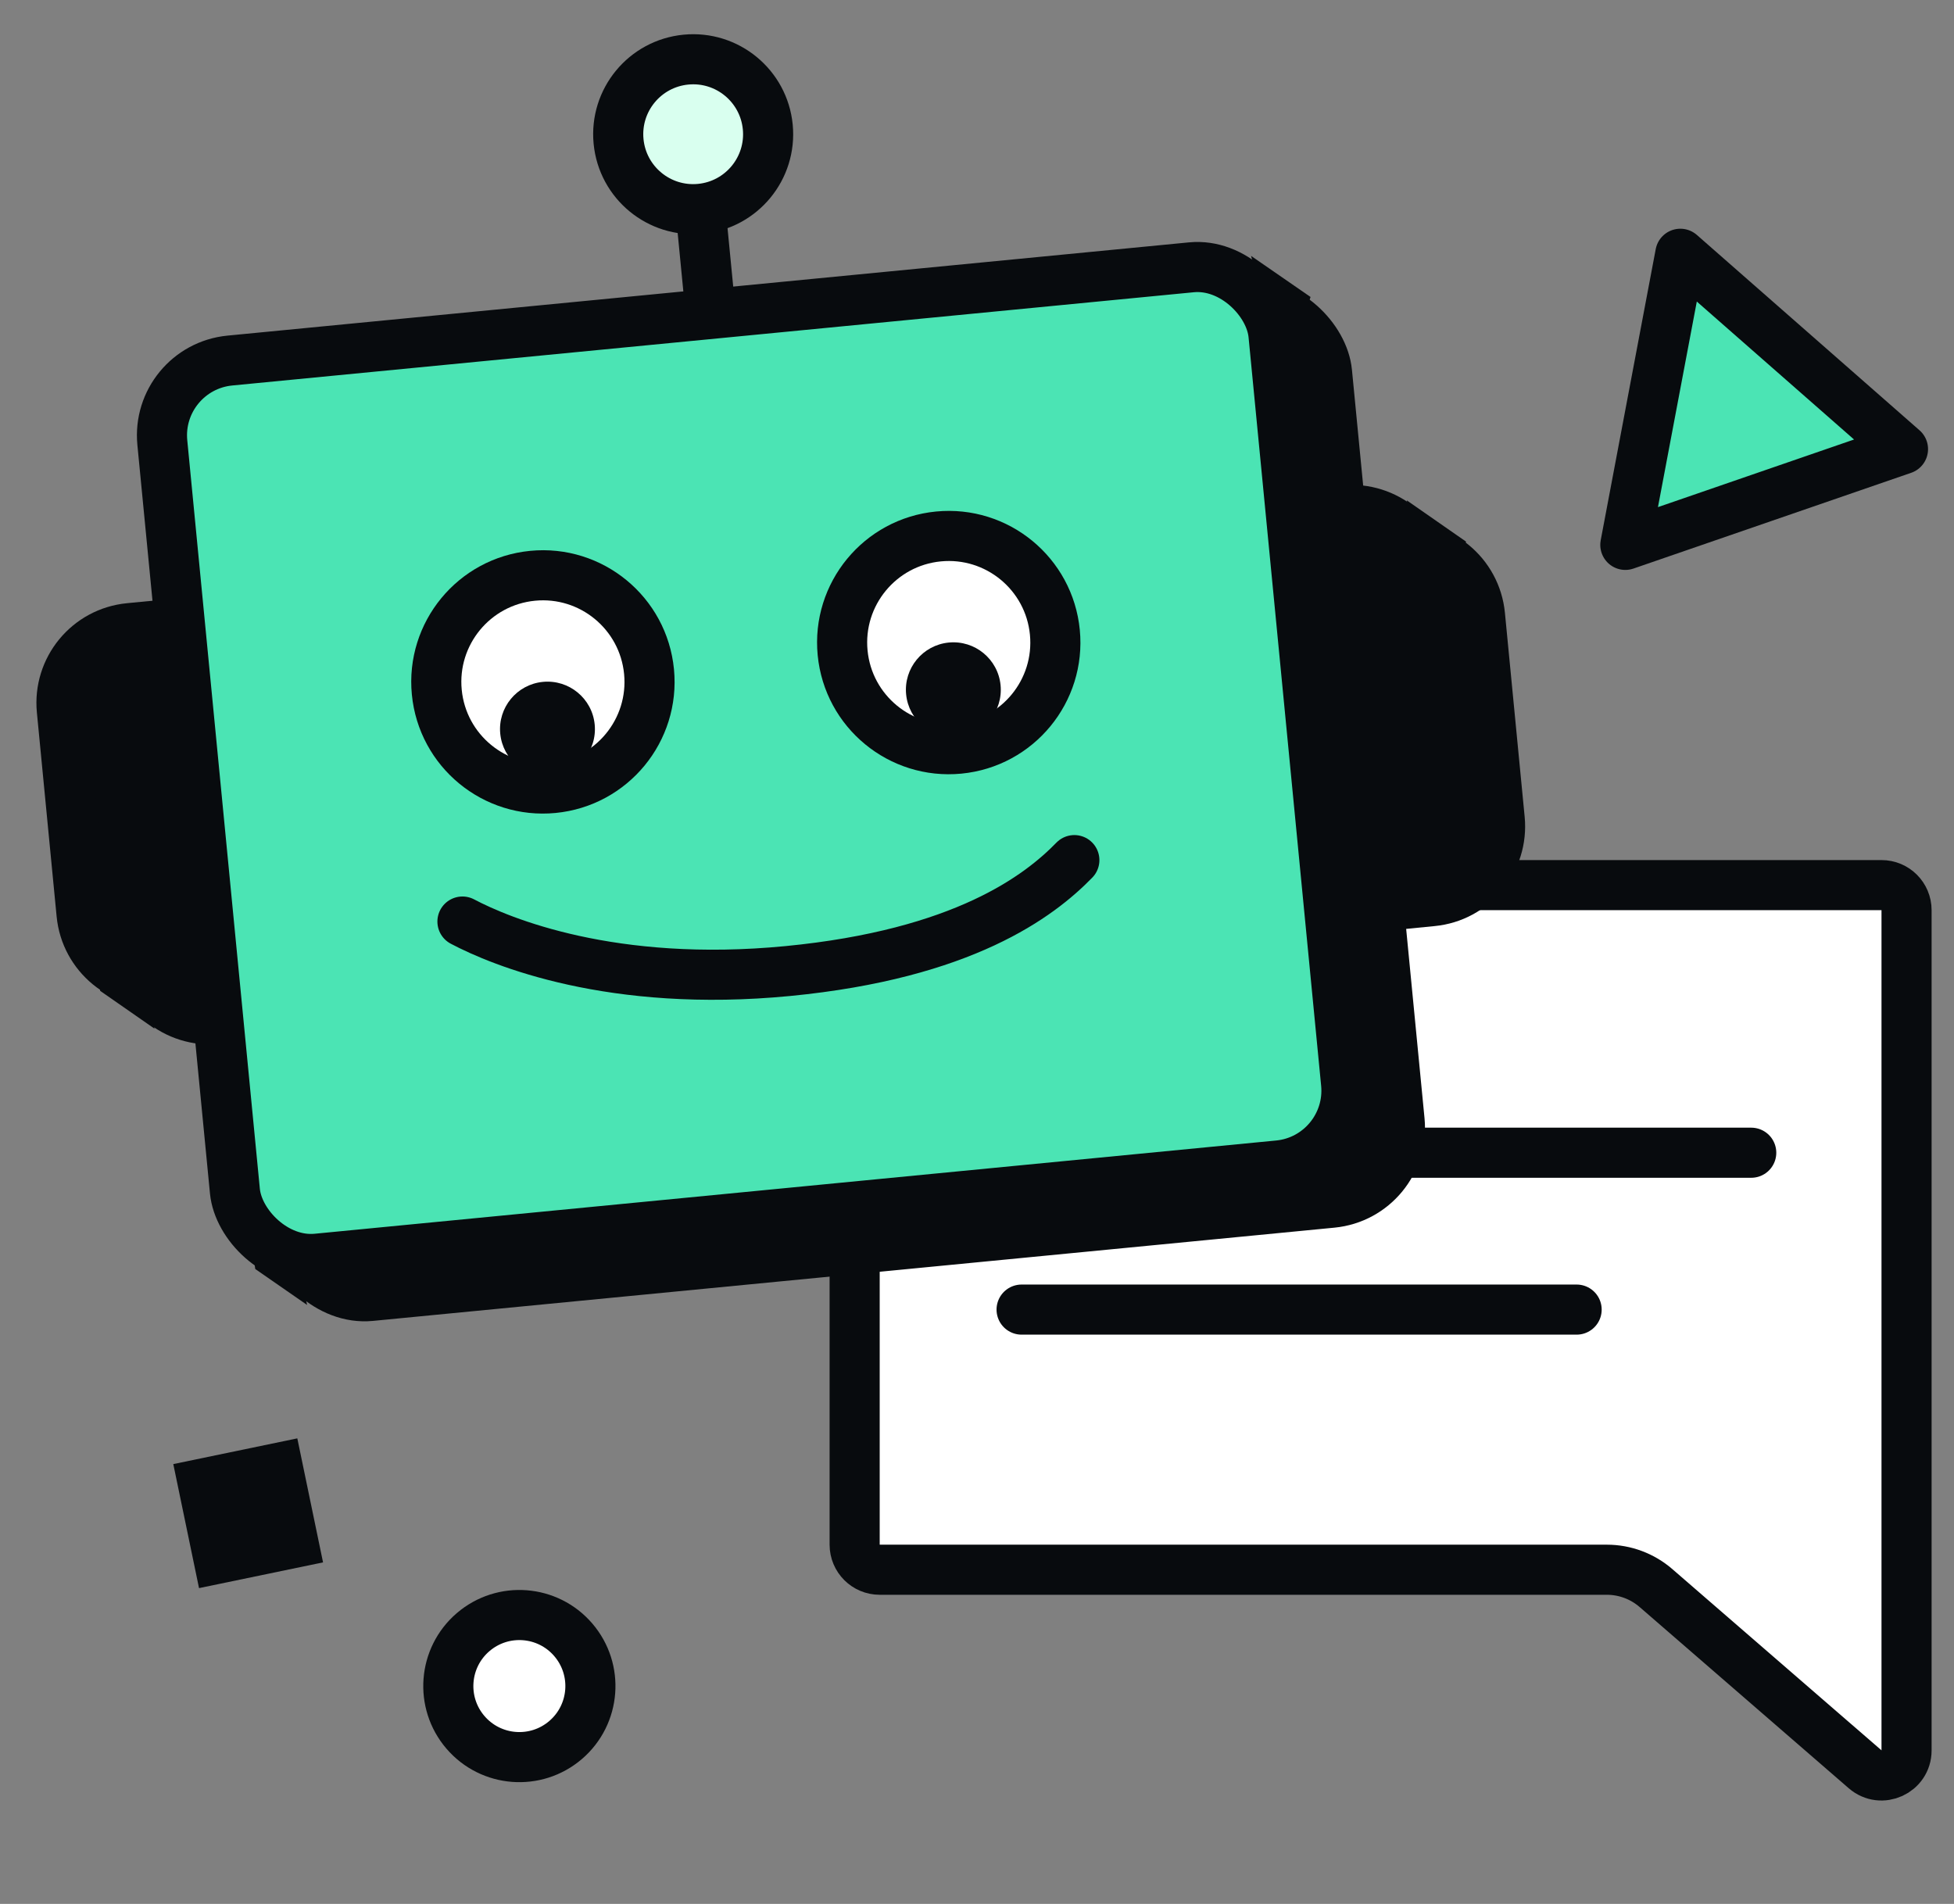<svg width="39" height="38" viewBox="0 0 39 38" fill="none" xmlns="http://www.w3.org/2000/svg">
<rect x="0" y="0" width="39" height="38" fill="#808080" stroke="none"/>
<path d="M38.053 18.166C38.053 17.89 37.83 17.666 37.553 17.666H17.558C17.282 17.666 17.058 17.89 17.058 18.166V30.83C17.058 31.107 17.282 31.33 17.558 31.33H32.071C32.431 31.33 32.78 31.46 33.053 31.697L37.226 35.313C37.55 35.594 38.053 35.364 38.053 34.936V18.166Z" fill="white" stroke="#080B0E"/>
<line x1="20.158" y1="23.007" x2="34.953" y2="23.007" stroke="#080B0E" stroke-linecap="round"/>
<line x1="20.39" y1="26.138" x2="31.468" y2="26.138" stroke="#080B0E" stroke-linecap="round"/>
<rect x="4.163" y="8.085" width="22.282" height="18.01" rx="1.5" transform="rotate(-5.539 4.163 8.085)" fill="#080B0E" stroke="#080B0E"/>
<path d="M26.901 11.027L27.901 10.93C28.726 10.85 29.459 11.454 29.539 12.278L29.933 16.349C30.013 17.173 29.41 17.907 28.585 17.986L27.585 18.084L26.901 11.027Z" fill="#080B0E" stroke="#080B0E"/>
<path d="M5.335 20.241L4.335 20.338C3.511 20.418 2.777 19.814 2.697 18.99L2.303 14.919C2.223 14.095 2.826 13.361 3.651 13.282L4.651 13.185L5.335 20.241Z" fill="#080B0E" stroke="#080B0E"/>
<rect x="3.095" y="7.341" width="22.282" height="18.01" rx="1.5" transform="rotate(-5.539 3.095 7.341)" fill="#4BE4B4" stroke="#080B0E"/>
<path d="M26.326 10.235L26.832 10.185C27.657 10.105 28.39 10.709 28.47 11.534L28.865 15.604C28.945 16.429 28.341 17.162 27.517 17.242L27.011 17.291L26.326 10.235Z" fill="#080B0E" stroke="#080B0E"/>
<path d="M4.028 19.52L3.266 19.594C2.442 19.674 1.708 19.07 1.628 18.245L1.234 14.175C1.154 13.35 1.757 12.617 2.582 12.537L3.343 12.463L4.028 19.52Z" fill="#080B0E" stroke="#080B0E"/>
<path d="M13.882 3.15L14.174 6.153" stroke="#080B0E"/>
<circle cx="13.835" cy="2.679" r="1.496" transform="rotate(-5.539 13.835 2.679)" fill="#D9FFEF" stroke="#080B0E"/>
<circle cx="10.836" cy="13.61" r="2.128" transform="rotate(-5.539 10.836 13.61)" fill="white" stroke="#080B0E"/>
<circle cx="18.936" cy="12.825" r="2.128" transform="rotate(-5.539 18.936 12.825)" fill="white" stroke="#080B0E"/>
<path d="M9.23 18.393C9.996 18.798 12.217 19.721 15.724 19.381C19.23 19.041 20.744 17.885 21.443 17.167" stroke="#080B0E" stroke-linecap="round"/>
<circle cx="10.927" cy="14.552" r="0.947" transform="rotate(-5.539 10.927 14.552)" fill="#080B0E"/>
<circle cx="19.028" cy="13.767" r="0.947" transform="rotate(-5.539 19.028 13.767)" fill="#080B0E"/>
<circle cx="10.366" cy="33.652" r="1.418" transform="rotate(49.4 10.366 33.652)" fill="white" stroke="#080B0E"/>
<path d="M33.538 5.065L37.982 8.964L32.44 10.875L33.538 5.065Z" fill="#4BE4B4" stroke="#080B0E" stroke-linejoin="round"/>
<rect x="4.206" y="29.712" width="1.264" height="1.264" transform="rotate(-11.723 4.206 29.712)" fill="#080B0E" stroke="#080B0E" stroke-width="1.264"/>
<path d="M26.157 5.927L24.97 5.107L25.154 5.796L26.094 6.125L26.157 5.927Z" fill="#080B0E"/>
<path d="M29.261 10.81L28.077 9.986L28.259 10.676L29.198 11.009L29.261 10.81Z" fill="#080B0E"/>
<path d="M2 19.777L3.084 20.531L2.9 19.842L1.96 19.513L2 19.777Z" fill="#080B0E"/>
<path d="M5.095 25.328L6.129 26.045L5.995 25.393L5.055 25.064L5.095 25.328Z" fill="#080B0E"/>
</svg>
